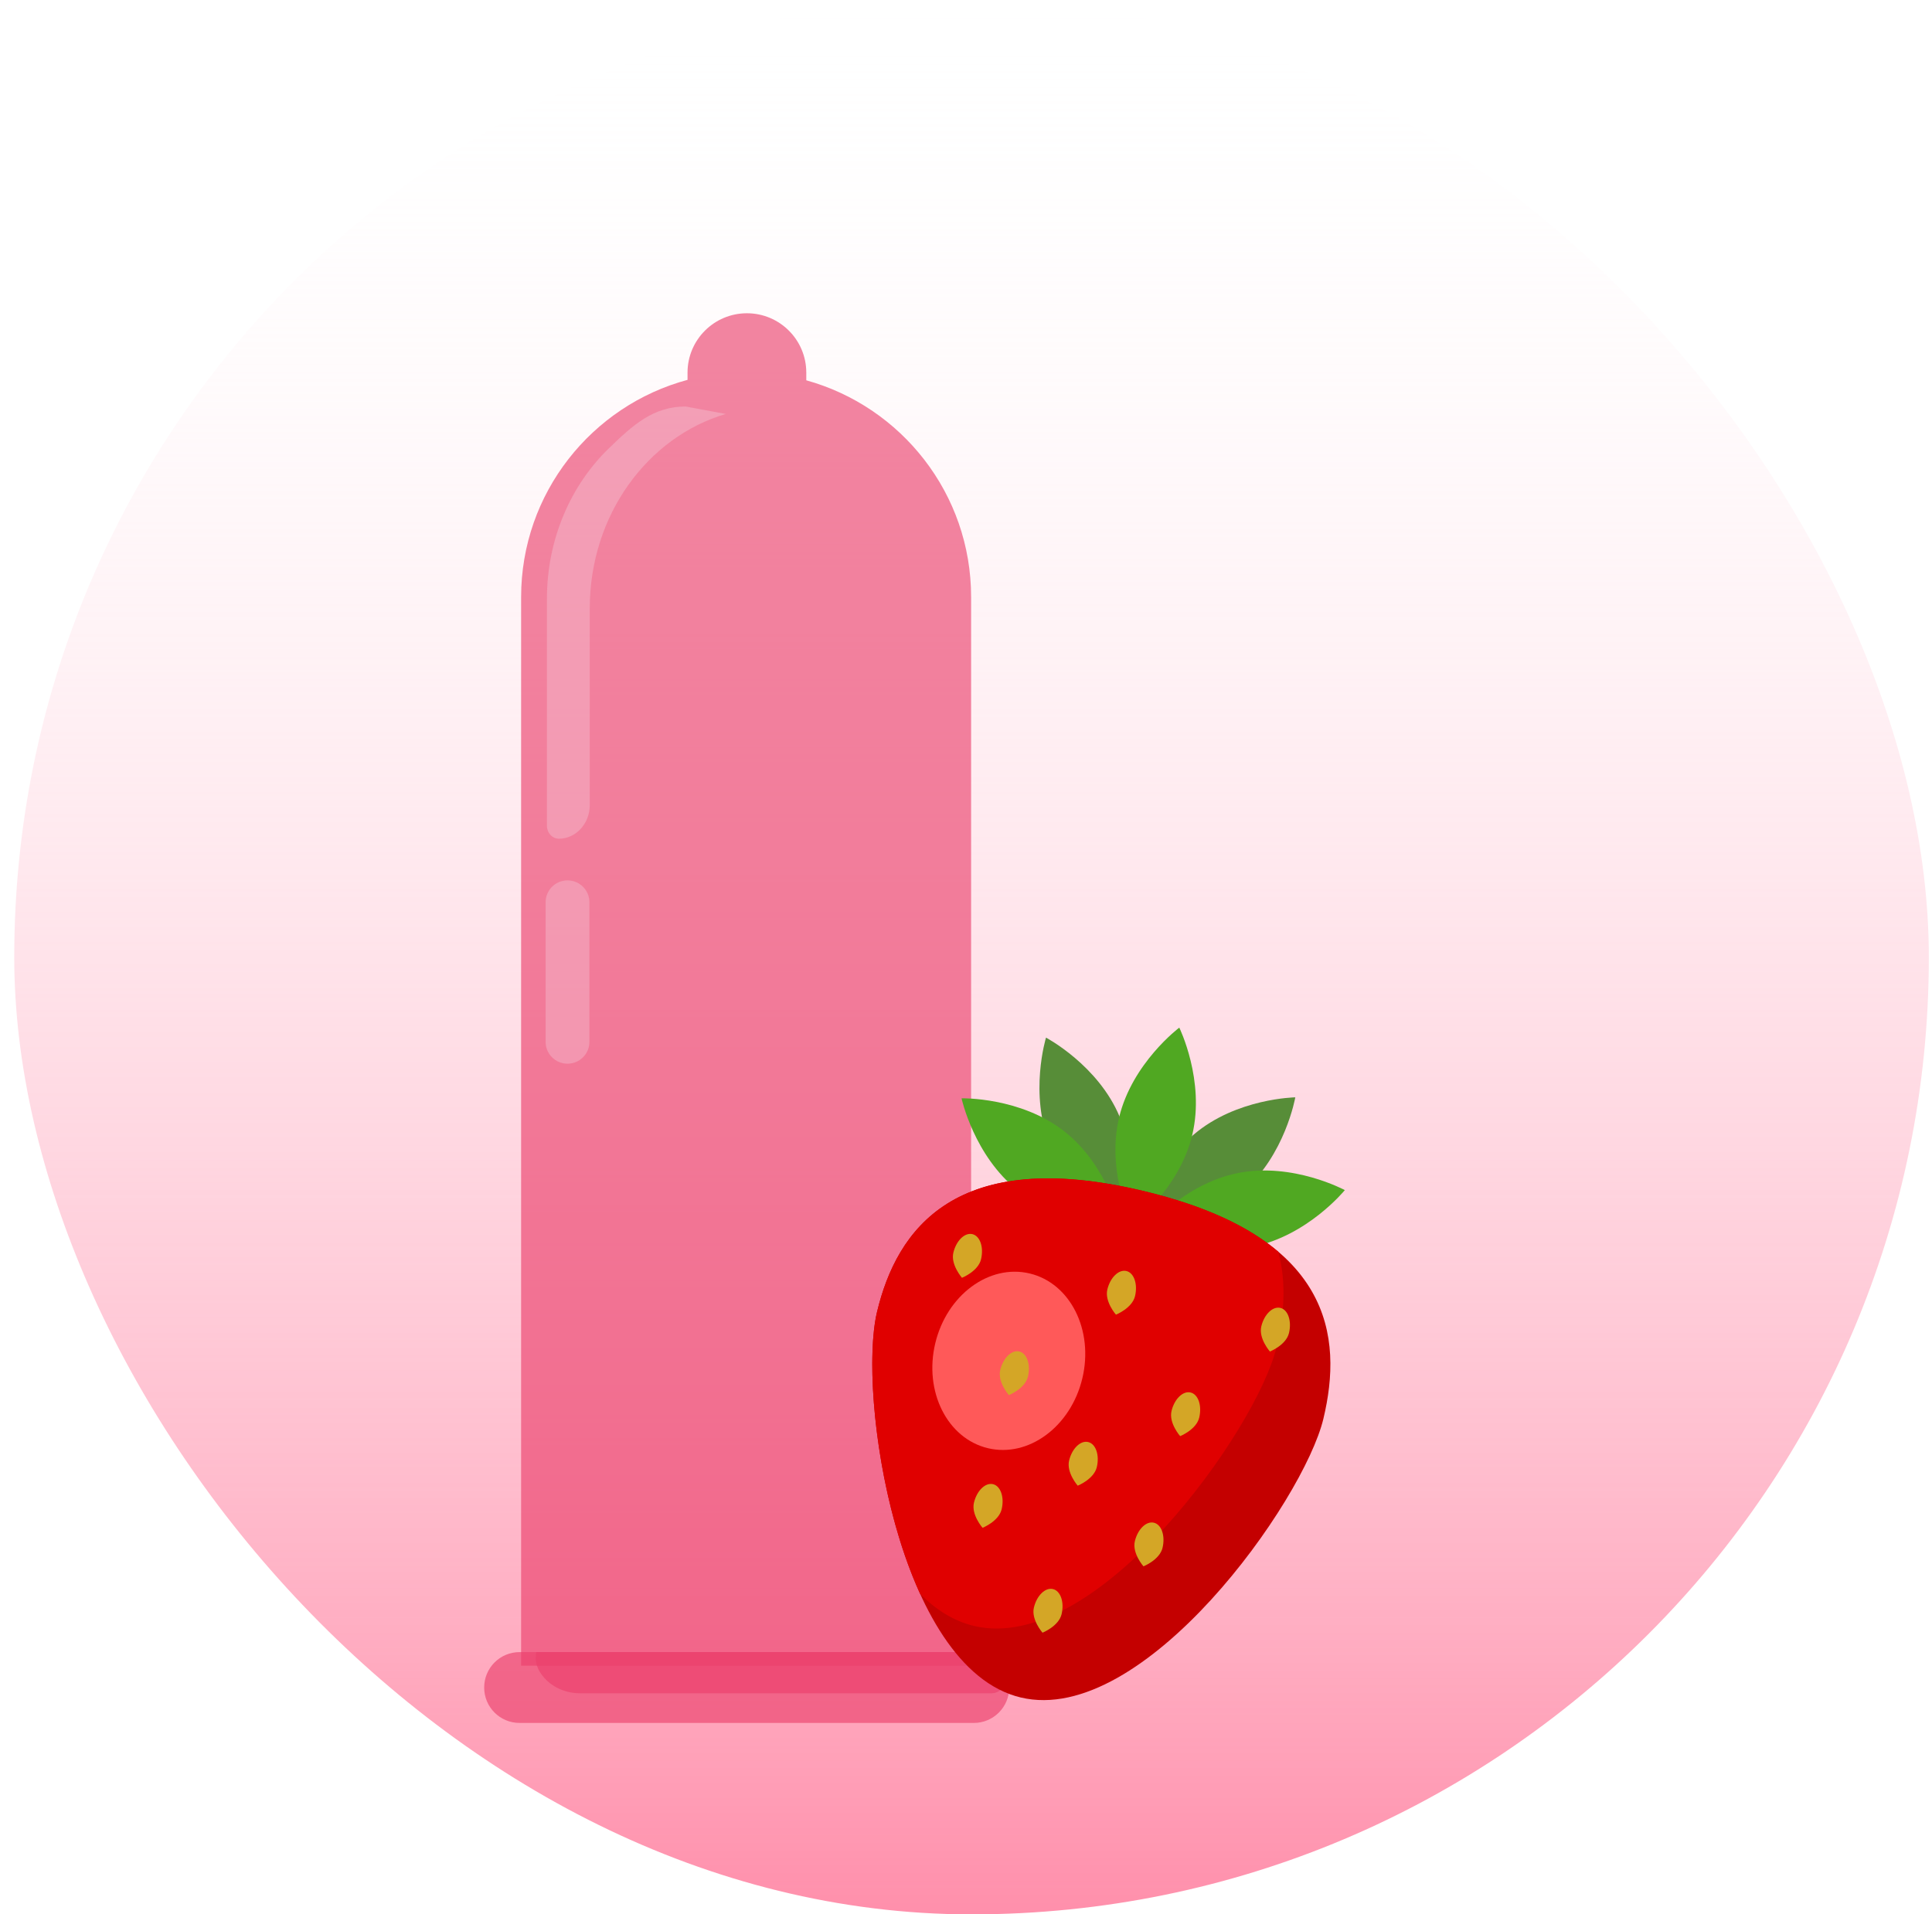 <svg width="111" height="110" viewBox="0 0 111 110" fill="none" xmlns="http://www.w3.org/2000/svg">
<rect x="0.818" width="110" height="110" rx="55" fill="url(#paint0_linear_1_113)"/>
<g filter="url(#filter0_d_1_113)">
<path d="M57.95 90.93H31.85C30.727 90.93 29.818 91.84 29.818 92.962V92.968C29.818 94.091 30.727 95 31.85 95H57.95C59.072 95 59.982 94.091 59.982 92.968V92.962C59.982 91.84 59.071 90.93 57.95 90.93Z" fill="#EB3F6A" fill-opacity="0.63"/>
<path d="M48.324 17.853V17.411C48.324 15.528 46.796 14 44.913 14C43.029 14 41.501 15.528 41.501 17.411V17.827C35.994 19.309 31.94 24.335 31.94 30.309V91.713H57.794V30.309C57.795 24.367 53.785 19.365 48.324 17.853Z" fill="#EB3F6A" fill-opacity="0.63"/>
<path d="M41.392 19.357C39.537 19.357 38.385 20.404 36.995 21.747C34.804 23.863 33.423 26.959 33.423 30.407V43.442C33.423 43.857 33.731 44.193 34.11 44.193C35.09 44.193 35.885 43.325 35.885 42.252V30.946C35.885 25.604 39.199 21.111 43.701 19.786L41.392 19.357Z" fill="#F3F9FF" fill-opacity="0.23"/>
<path d="M34.608 57.12H34.604C33.91 57.12 33.347 56.558 33.347 55.864V47.844C33.347 47.15 33.91 46.587 34.604 46.587H34.608C35.302 46.587 35.864 47.15 35.864 47.844V55.864C35.864 56.558 35.302 57.12 34.608 57.12Z" fill="#F3F9FF" fill-opacity="0.23"/>
<path d="M57.444 90.93H32.81C32.745 91.329 32.763 91.755 33.141 92.254C33.651 92.928 34.472 93.295 35.318 93.295H58.96C59.628 93.295 60.036 92.533 59.64 91.995C59.634 91.987 59.628 91.979 59.621 91.971C59.111 91.297 58.29 90.93 57.444 90.93Z" fill="#EB3F6A" fill-opacity="0.63"/>
</g>
<g filter="url(#filter1_d_1_113)">
<path d="M64.572 66.38C64.572 66.38 61.576 64.801 60.34 61.831C59.104 58.861 60.097 55.622 60.097 55.622C60.097 55.622 63.093 57.201 64.329 60.172C65.565 63.142 64.572 66.38 64.572 66.38Z" fill="#578D38"/>
<path d="M64.401 66.314C64.401 66.314 61.016 66.399 58.487 64.409C55.958 62.42 55.244 59.109 55.244 59.109C55.244 59.109 58.629 59.025 61.158 61.014C63.687 63.003 64.401 66.314 64.401 66.314Z" fill="#50A822"/>
<path d="M65.556 66.616C65.556 66.616 68.942 66.566 71.39 64.478C73.838 62.39 74.419 59.053 74.419 59.053C74.419 59.053 71.033 59.103 68.585 61.191C66.138 63.28 65.556 66.616 65.556 66.616Z" fill="#578D38"/>
<path d="M65.838 66.658C65.838 66.658 68.817 68.267 71.973 67.639C75.129 67.011 77.265 64.384 77.265 64.384C77.265 64.384 74.286 62.774 71.13 63.402C67.974 64.03 65.838 66.658 65.838 66.658Z" fill="#50A822"/>
<path d="M65.04 66.378C65.04 66.378 63.547 63.339 64.296 60.21C65.046 57.08 67.754 55.047 67.754 55.047C67.754 55.047 69.247 58.087 68.498 61.216C67.748 64.345 65.04 66.378 65.04 66.378Z" fill="#50A822"/>
<path d="M76.033 77.524C74.902 82.245 65.722 95.233 58.641 93.537C51.559 91.841 49.259 76.103 50.389 71.382C51.52 66.662 54.881 61.844 65.715 64.439C76.549 67.033 77.164 72.804 76.033 77.524Z" fill="#C40000"/>
<path d="M55.947 89.424C63.029 91.12 72.209 78.132 73.34 73.411C73.76 71.656 73.938 69.755 73.44 67.927C71.786 66.517 69.318 65.302 65.715 64.439C54.881 61.844 51.52 66.662 50.389 71.382C49.657 74.436 50.363 82.099 52.868 87.59C53.773 88.499 54.797 89.148 55.947 89.424Z" fill="#E00000"/>
<path d="M62.183 75.206C61.519 77.978 59.09 79.772 56.757 79.213C54.424 78.655 53.071 75.955 53.735 73.182C54.399 70.41 56.829 68.616 59.161 69.174C61.494 69.733 62.847 72.433 62.183 75.206Z" fill="#FF5959"/>
<path d="M74.057 72.596C73.891 73.289 72.961 73.659 72.961 73.659C72.961 73.659 72.3 72.908 72.466 72.215C72.632 71.523 73.123 71.047 73.562 71.152C74.001 71.257 74.223 71.904 74.057 72.596Z" fill="#D4A626"/>
<path d="M68.899 77.457C68.733 78.15 67.803 78.52 67.803 78.52C67.803 78.52 67.142 77.768 67.308 77.076C67.474 76.383 67.965 75.907 68.404 76.013C68.843 76.118 69.065 76.764 68.899 77.457Z" fill="#D4A626"/>
<path d="M66.792 84.939C66.626 85.632 65.696 86.002 65.696 86.002C65.696 86.002 65.035 85.251 65.201 84.558C65.367 83.866 65.857 83.39 66.296 83.495C66.736 83.6 66.957 84.247 66.792 84.939Z" fill="#D4A626"/>
<path d="M57.548 82.725C57.382 83.418 56.452 83.788 56.452 83.788C56.452 83.788 55.791 83.037 55.957 82.344C56.123 81.652 56.614 81.176 57.053 81.281C57.492 81.386 57.714 82.033 57.548 82.725Z" fill="#D4A626"/>
<path d="M63.015 80.304C62.849 80.996 61.919 81.367 61.919 81.367C61.919 81.367 61.258 80.615 61.424 79.923C61.59 79.23 62.081 78.754 62.52 78.86C62.959 78.965 63.181 79.611 63.015 80.304Z" fill="#D4A626"/>
<path d="M60.992 88.752C60.826 89.445 59.896 89.815 59.896 89.815C59.896 89.815 59.235 89.064 59.401 88.371C59.566 87.678 60.057 87.203 60.496 87.308C60.935 87.413 61.157 88.059 60.992 88.752Z" fill="#D4A626"/>
<path d="M56.364 68.359C56.199 69.051 55.269 69.422 55.269 69.422C55.269 69.422 54.608 68.67 54.774 67.978C54.94 67.285 55.43 66.809 55.869 66.914C56.309 67.02 56.53 67.667 56.364 68.359Z" fill="#D4A626"/>
<path d="M65.211 70.478C65.045 71.17 64.115 71.541 64.115 71.541C64.115 71.541 63.455 70.789 63.62 70.097C63.786 69.404 64.277 68.928 64.716 69.033C65.155 69.138 65.377 69.786 65.211 70.478Z" fill="#D4A626"/>
<path d="M59.059 75.1C58.893 75.793 57.963 76.163 57.963 76.163C57.963 76.163 57.302 75.412 57.468 74.719C57.634 74.026 58.125 73.55 58.564 73.656C59.003 73.761 59.225 74.407 59.059 75.1Z" fill="#D4A626"/>
</g>
<defs>
<filter id="filter0_d_1_113" x="23.818" y="14" width="38.163" height="89" filterUnits="userSpaceOnUse" color-interpolation-filters="sRGB">
<feFlood flood-opacity="0" result="BackgroundImageFix"/>
<feColorMatrix in="SourceAlpha" type="matrix" values="0 0 0 0 0 0 0 0 0 0 0 0 0 0 0 0 0 0 127 0" result="hardAlpha"/>
<feOffset dx="-2" dy="4"/>
<feGaussianBlur stdDeviation="2"/>
<feComposite in2="hardAlpha" operator="out"/>
<feColorMatrix type="matrix" values="0 0 0 0 0 0 0 0 0 0 0 0 0 0 0 0 0 0 0.25 0"/>
<feBlend mode="normal" in2="BackgroundImageFix" result="effect1_dropShadow_1_113"/>
<feBlend mode="normal" in="SourceGraphic" in2="effect1_dropShadow_1_113" result="shape"/>
</filter>
<filter id="filter1_d_1_113" x="46.115" y="55.047" width="35.15" height="46.641" filterUnits="userSpaceOnUse" color-interpolation-filters="sRGB">
<feFlood flood-opacity="0" result="BackgroundImageFix"/>
<feColorMatrix in="SourceAlpha" type="matrix" values="0 0 0 0 0 0 0 0 0 0 0 0 0 0 0 0 0 0 127 0" result="hardAlpha"/>
<feOffset dy="4"/>
<feGaussianBlur stdDeviation="2"/>
<feComposite in2="hardAlpha" operator="out"/>
<feColorMatrix type="matrix" values="0 0 0 0 0 0 0 0 0 0 0 0 0 0 0 0 0 0 0.25 0"/>
<feBlend mode="normal" in2="BackgroundImageFix" result="effect1_dropShadow_1_113"/>
<feBlend mode="normal" in="SourceGraphic" in2="effect1_dropShadow_1_113" result="shape"/>
</filter>
<linearGradient id="paint0_linear_1_113" x1="55.818" y1="0" x2="55.818" y2="110" gradientUnits="userSpaceOnUse">
<stop stop-color="white" stop-opacity="0"/>
<stop offset="1" stop-color="#FF8FAB"/>
</linearGradient>
</defs>
</svg>
